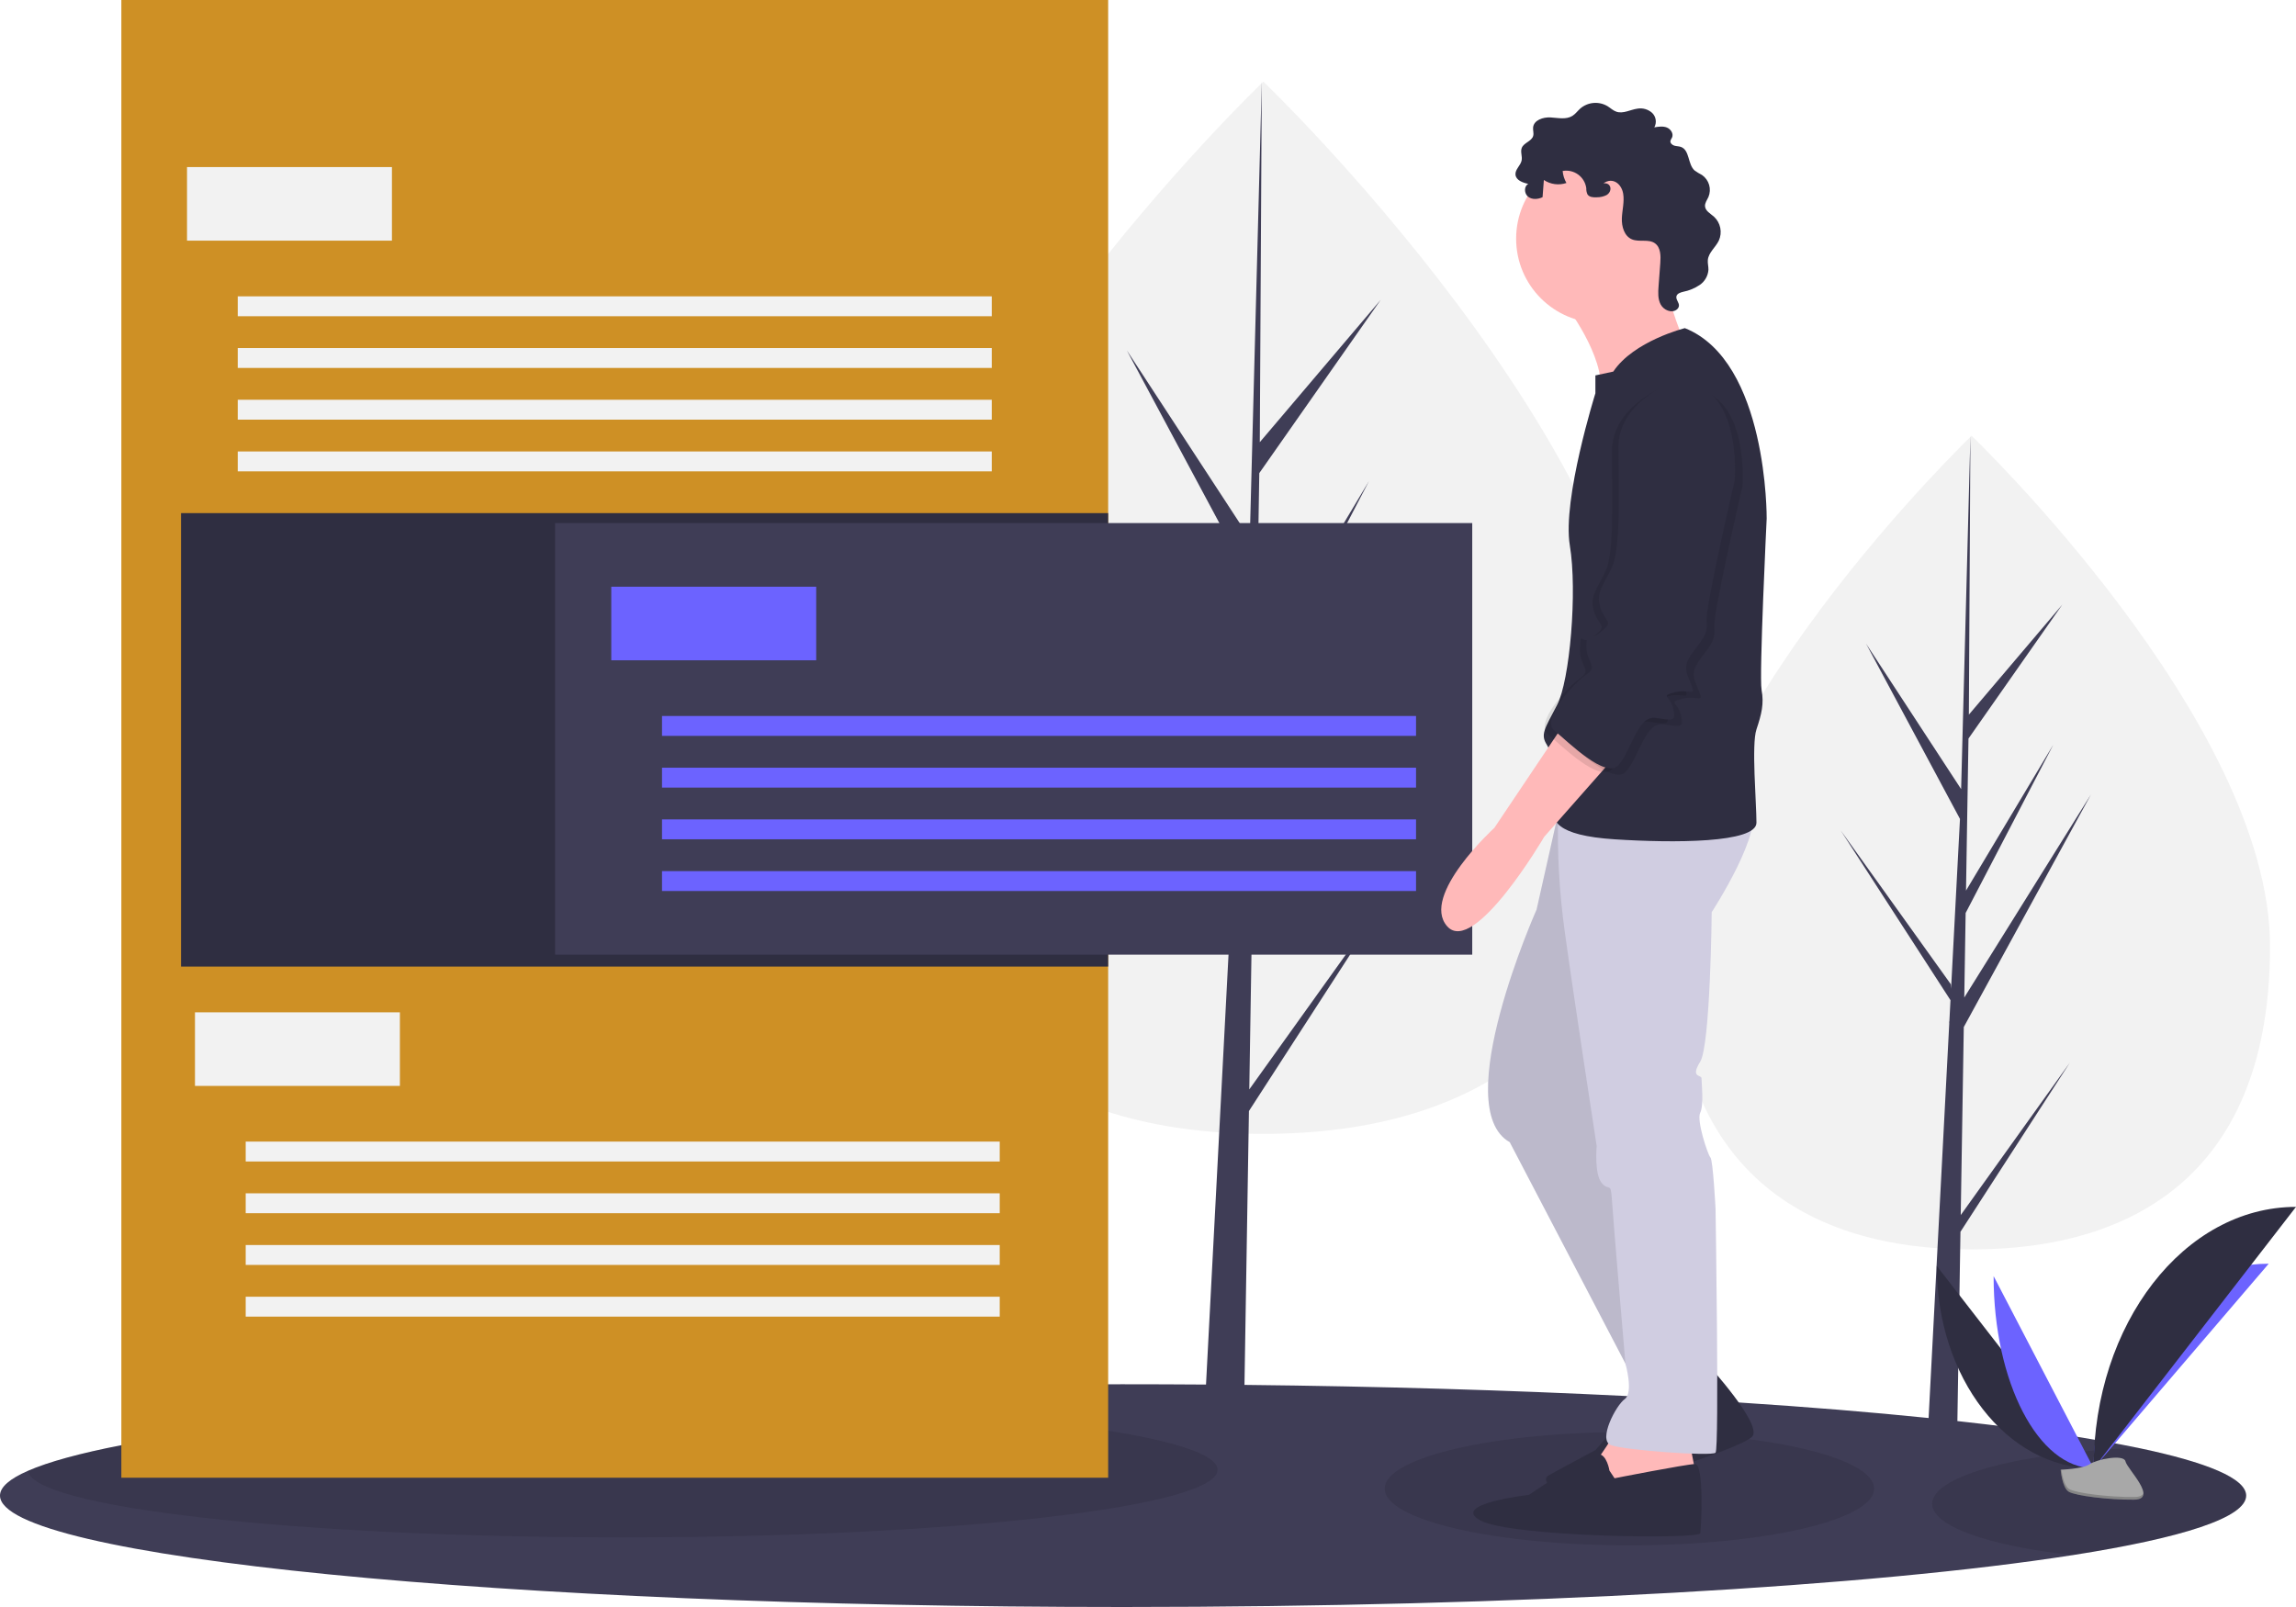 <svg width="250" height="175" viewBox="0 0 250 175" fill="none" xmlns="http://www.w3.org/2000/svg">
    <g clip-path="url(#clip0)">
        <path d="M247.172 103.051C247.172 127.518 232.624 136.061 214.678 136.061C196.732 136.061 182.184 127.518 182.184 103.051C182.184 78.585 214.678 47.459 214.678 47.459C214.678 47.459 247.172 78.585 247.172 103.051Z" fill="#F2F2F2"/>
        <path d="M213.495 132.319L213.827 111.842L227.677 86.51L213.88 108.63L214.029 99.423L223.574 81.095L214.069 96.986L214.338 80.427L224.559 65.836L214.38 77.823L214.548 47.459L213.492 87.655L213.578 85.997L203.186 70.094L213.412 89.18L212.443 107.674L212.415 107.183L200.434 90.447L212.378 108.918L212.257 111.23L212.236 111.265L212.245 111.455L209.789 158.376H213.071L213.465 134.14L225.38 115.715L213.495 132.319Z" fill="#3F3D56"/>
        <path d="M179.585 80.783C179.585 112.426 160.769 123.475 137.559 123.475C114.349 123.475 95.533 112.426 95.533 80.783C95.533 49.139 137.559 8.883 137.559 8.883C137.559 8.883 179.585 49.139 179.585 80.783Z" fill="#F2F2F2"/>
        <path d="M136.028 118.635L136.458 92.152L154.371 59.389L136.526 87.998L136.719 76.09L149.064 52.386L136.77 72.938V72.939L137.118 51.522L150.338 32.651L137.173 48.154L137.39 8.883L136.024 60.871L136.136 58.726L122.696 38.158L135.921 62.843L134.668 86.762L134.631 86.127L119.137 64.482L134.584 88.37L134.428 91.361L134.4 91.406L134.412 91.651L131.235 152.336H135.48L135.99 120.991L151.399 97.162L136.028 118.635Z" fill="#3F3D56"/>
        <path d="M244.574 162.87C244.574 165.252 237.651 167.476 225.69 169.349C204.018 172.746 165.806 175 122.286 175C54.75 175 0 169.57 0 162.87C0 161.944 1.051 161.037 3.042 160.17C5.287 159.188 8.732 158.253 13.214 157.379C22.453 155.577 36.103 154.036 52.752 152.891C72.078 151.565 95.45 150.776 120.662 150.745C121.202 150.743 121.743 150.742 122.286 150.743C125.323 150.743 128.333 150.754 131.317 150.776C132.719 150.785 134.115 150.798 135.504 150.813C150.353 150.971 164.406 151.393 177.177 152.029C177.747 152.057 178.315 152.088 178.881 152.116C179.074 152.125 179.267 152.137 179.46 152.147C179.512 152.149 179.564 152.151 179.616 152.156C182.125 152.288 184.58 152.429 186.979 152.578C187.766 152.625 188.546 152.674 189.319 152.726C196.829 153.214 203.761 153.782 209.995 154.42C211.06 154.528 212.105 154.639 213.129 154.752C221.018 155.617 227.66 156.599 232.778 157.666C240.342 159.242 244.574 161.007 244.574 162.87Z" fill="#3F3D56"/>
        <path opacity="0.1" d="M177.418 168.285C192.134 168.285 204.064 165.521 204.064 162.112C204.064 158.703 192.134 155.94 177.418 155.94C162.703 155.94 150.773 158.703 150.773 162.112C150.773 165.521 162.703 168.285 177.418 168.285Z" fill="black"/>
        <path opacity="0.1" d="M244.574 162.87C244.574 165.252 237.651 167.476 225.69 169.348C216.647 168.361 210.386 166.229 210.386 163.761C210.386 160.686 220.085 158.137 232.778 157.666C240.342 159.242 244.574 161.007 244.574 162.87Z" fill="black"/>
        <path opacity="0.1" d="M132.576 160.055C132.576 164.122 103.576 167.418 67.805 167.418C32.368 167.418 3.579 164.185 3.041 160.169C9.919 157.168 28.027 154.59 52.751 152.89C57.582 152.76 62.623 152.691 67.805 152.691C103.576 152.691 132.576 155.987 132.576 160.055Z" fill="black"/>
        <path d="M120.662 0H13.214V160.921H120.662V0Z" fill="#CE9025"/>
        <path d="M120.662 55.878H19.713V105.259H120.662V55.878Z" fill="#2F2E41"/>
        <path d="M160.305 56.961H60.439V103.96H160.305V56.961Z" fill="#3F3D56"/>
        <path d="M88.872 63.892H66.559V71.905H88.872V63.892Z" fill="#6C63FF"/>
        <path d="M154.185 77.97H72.083V80.136H154.185V77.97Z" fill="#6C63FF"/>
        <path d="M154.185 83.601H72.083V85.767H154.185V83.601Z" fill="#6C63FF"/>
        <path d="M154.185 89.232H72.083V91.398H154.185V89.232Z" fill="#6C63FF"/>
        <path d="M154.185 94.863H72.083V97.029H154.185V94.863Z" fill="#6C63FF"/>
        <path d="M42.676 18.193H20.363V26.206H42.676V18.193Z" fill="#F2F2F2"/>
        <path d="M107.989 32.271H25.887V34.437H107.989V32.271Z" fill="#F2F2F2"/>
        <path d="M107.989 37.902H25.887V40.068H107.989V37.902Z" fill="#F2F2F2"/>
        <path d="M107.989 43.533H25.887V45.699H107.989V43.533Z" fill="#F2F2F2"/>
        <path d="M107.989 49.164H25.887V51.33H107.989V49.164Z" fill="#F2F2F2"/>
        <path d="M43.542 110.241H21.23V118.254H43.542V110.241Z" fill="#F2F2F2"/>
        <path d="M108.856 124.318H26.753V126.484H108.856V124.318Z" fill="#F2F2F2"/>
        <path d="M108.856 129.95H26.753V132.116H108.856V129.95Z" fill="#F2F2F2"/>
        <path d="M108.856 135.581H26.753V137.747H108.856V135.581Z" fill="#F2F2F2"/>
        <path d="M108.856 141.212H26.753V143.378H108.856V141.212Z" fill="#F2F2F2"/>
        <path d="M170.373 33.089C170.373 33.089 174.827 38.795 174.27 42.83C173.714 46.866 183.457 37.264 183.457 37.264C183.457 37.264 180.117 30.306 181.926 26.966C183.736 23.626 170.373 33.089 170.373 33.089Z" fill="#FFB9B9"/>
        <path d="M185.963 148.595C185.963 148.595 191.809 154.997 190.834 156.388C189.86 157.78 172.739 163.068 170.79 162.79C168.842 162.512 167.867 161.12 168.563 160.702C169.259 160.285 173.714 157.919 173.714 157.919L177.472 153.605C177.472 153.605 180.256 152.074 180.256 151.239C180.256 150.404 185.963 148.595 185.963 148.595Z" fill="#2F2E41"/>
        <path d="M176.08 155.693C176.08 155.693 173.853 159.311 173.435 159.45C173.018 159.589 175.523 164.599 175.523 164.599L181.369 162.79L184.571 160.146L183.875 156.527L176.08 155.693Z" fill="#FFB9B9"/>
        <path d="M170.095 86.667L167.311 99.053C167.311 99.053 157.706 120.623 164.388 124.381L179.003 152.353L186.798 148.873L173.714 120.206L179.699 87.224L170.095 86.667Z" fill="#D0CDE1"/>
        <path opacity="0.1" d="M170.095 86.667L167.311 99.053C167.311 99.053 157.706 120.623 164.388 124.381L179.003 152.353L186.798 148.873L173.714 120.206L179.699 87.224L170.095 86.667Z" fill="black"/>
        <path d="M171.069 88.615H169.657C169.547 92.895 169.786 97.177 170.373 101.418C171.347 108.516 173.853 124.798 173.853 124.798C173.853 124.798 173.574 127.86 174.41 128.834C175.245 129.808 175.384 128.556 175.523 130.782C175.662 133.009 176.985 148.49 176.985 148.49C176.985 148.49 177.889 151.657 176.915 152.353C175.941 153.048 173.992 156.806 175.384 157.363C176.776 157.919 186.38 158.615 186.798 158.197C187.215 157.78 186.798 131.617 186.798 131.617C186.798 131.617 186.519 126.329 186.241 126.051C185.963 125.772 184.71 122.015 185.127 121.18C185.545 120.345 185.267 117.84 185.267 117.422C185.267 117.005 184.014 117.422 185.127 115.613C186.241 113.804 186.38 99.331 186.38 99.331C186.38 99.331 192.365 90.146 190.556 87.78L171.069 88.615Z" fill="#D0CDE1"/>
        <path d="M174.27 35.176C179.344 35.176 183.457 31.064 183.457 25.991C183.457 20.919 179.344 16.807 174.27 16.807C169.197 16.807 165.084 20.919 165.084 25.991C165.084 31.064 169.197 35.176 174.27 35.176Z" fill="#FFB9B9"/>
        <path d="M183.457 35.733C183.457 35.733 177.889 37.125 175.662 40.465L173.714 40.882V42.83C173.714 42.83 170.094 54.381 170.93 59.391C171.765 64.401 170.93 74.142 169.538 76.786C168.146 79.431 167.728 79.987 168.424 81.1C169.12 82.214 170.095 85.971 169.399 87.641C168.703 89.311 169.399 90.981 175.801 91.399C182.204 91.816 191.252 91.816 191.252 89.59C191.252 87.363 190.695 81.1 191.252 79.431C191.809 77.761 192.087 76.647 191.809 75.117C191.53 73.586 192.365 56.468 192.365 56.468C192.365 56.468 192.505 39.351 183.457 35.733Z" fill="#2F2E41"/>
        <path d="M170.373 78.735L162.717 90.146C162.717 90.146 154.644 97.522 157.567 100.862C160.49 104.202 168.146 91.12 168.146 91.12L176.497 81.657L170.373 78.735Z" fill="#FFB9B9"/>
        <path d="M175.245 160.146C175.245 160.146 174.966 158.337 173.992 158.337C173.018 158.337 166.475 162.79 166.475 162.79C166.475 162.79 157.846 163.764 161.186 165.573C164.527 167.382 184.988 167.661 185.127 166.965C185.267 166.269 185.545 159.407 184.571 159.429C183.596 159.45 175.801 160.981 175.801 160.981L175.245 160.146Z" fill="#2F2E41"/>
        <path d="M174.924 21.246C174.598 21.407 174.238 21.488 173.874 21.484C173.498 21.505 173.05 21.482 172.851 21.163C172.756 20.953 172.712 20.724 172.723 20.495C172.683 20.2 172.585 19.916 172.432 19.66C172.28 19.404 172.078 19.182 171.837 19.007C171.596 18.832 171.323 18.707 171.033 18.64C170.743 18.574 170.442 18.567 170.149 18.619C170.189 19.079 170.329 19.525 170.559 19.925C170.152 20.063 169.719 20.106 169.293 20.049C168.867 19.992 168.46 19.838 168.104 19.599L167.962 21.473C167.463 21.712 166.823 21.762 166.388 21.42C165.952 21.078 165.917 20.277 166.41 20.025C165.802 19.898 165.057 19.625 165.013 19.006C164.972 18.44 165.572 18.026 165.683 17.47C165.773 17.017 165.524 16.524 165.7 16.096C165.932 15.534 166.771 15.39 166.939 14.806C167.025 14.509 166.902 14.191 166.931 13.883C167.008 13.077 168.022 12.742 168.831 12.788C169.64 12.834 170.523 13.049 171.21 12.62C171.543 12.412 171.776 12.079 172.069 11.817C172.474 11.47 172.977 11.258 173.508 11.212C174.039 11.166 174.572 11.287 175.03 11.559C175.355 11.761 175.639 12.042 176.002 12.165C176.745 12.416 177.519 11.94 178.295 11.831C178.579 11.782 178.871 11.798 179.147 11.878C179.424 11.959 179.679 12.1 179.893 12.293C180.1 12.493 180.236 12.755 180.279 13.04C180.322 13.325 180.27 13.616 180.131 13.868C180.586 13.791 181.069 13.717 181.498 13.887C181.927 14.058 182.255 14.572 182.056 14.989C181.983 15.098 181.924 15.217 181.883 15.342C181.843 15.585 182.077 15.792 182.313 15.862C182.548 15.931 182.804 15.918 183.035 16.003C183.989 16.352 183.76 17.877 184.511 18.561C184.769 18.748 185.041 18.915 185.326 19.059C185.698 19.317 185.971 19.696 186.098 20.131C186.226 20.567 186.199 21.033 186.024 21.451C185.873 21.785 185.621 22.103 185.652 22.467C185.694 22.978 186.242 23.258 186.626 23.598C186.977 23.921 187.217 24.346 187.311 24.814C187.406 25.281 187.351 25.767 187.154 26.201C186.801 26.938 186.036 27.496 185.958 28.31C185.924 28.664 186.031 29.017 186.024 29.372C186.002 29.7 185.906 30.019 185.743 30.305C185.58 30.591 185.355 30.837 185.084 31.024C184.539 31.393 183.925 31.648 183.278 31.775C182.975 31.847 182.613 31.961 182.539 32.264C182.452 32.624 182.853 32.951 182.812 33.318C182.786 33.478 182.698 33.621 182.566 33.715C182.023 34.14 181.164 33.776 180.832 33.172C180.5 32.568 180.542 31.836 180.594 31.149L180.781 28.65C180.839 27.872 180.834 26.949 180.2 26.495C179.499 25.993 178.478 26.399 177.685 26.06C176.859 25.706 176.563 24.672 176.596 23.774C176.63 22.877 176.887 21.978 176.739 21.091C176.556 19.994 175.579 19.256 174.592 19.967C175.459 19.849 175.609 20.844 174.924 21.246Z" fill="#2F2E41"/>
        <path opacity="0.1" d="M182.622 42.413C182.622 42.413 177.054 44.639 177.054 49.371C177.054 54.102 177.333 60.365 176.358 62.452C175.384 64.54 174.549 65.236 175.106 66.906C175.662 68.576 176.637 68.297 175.106 69.55C173.574 70.802 173.714 68.715 173.574 70.802C173.435 72.89 174.966 73.168 173.574 74.142C172.182 75.116 168.563 79.013 170.095 80.265C171.626 81.518 175.662 85.554 177.054 84.023C178.446 82.492 179.142 78.596 181.091 78.874C183.04 79.152 183.318 79.291 183.04 77.9C182.761 76.508 181.508 76.508 183.179 76.091C184.849 75.673 185.545 76.647 184.988 75.255C184.431 73.864 184.014 73.307 185.127 71.776C186.241 70.246 186.798 69.828 186.659 68.297C186.519 66.766 189.721 52.989 189.721 52.989C189.721 52.989 190.695 41.3 182.622 42.413Z" fill="black"/>
        <path opacity="0.1" d="M181.091 42.135C181.091 42.135 175.523 44.361 175.523 49.093C175.523 53.824 175.801 60.087 174.827 62.174C173.853 64.262 173.018 64.957 173.574 66.627C174.131 68.297 175.105 68.019 173.574 69.272C172.043 70.524 172.182 68.437 172.043 70.524C171.904 72.612 173.435 72.89 172.043 73.864C170.651 74.838 167.032 78.735 168.563 79.987C170.095 81.24 174.131 85.275 175.523 83.745C176.915 82.214 177.611 78.317 179.56 78.596C181.508 78.874 181.787 79.013 181.508 77.621C181.23 76.23 179.977 76.23 181.648 75.812C183.318 75.395 184.014 76.369 183.457 74.977C182.9 73.586 182.483 73.029 183.596 71.498C184.71 69.967 185.267 69.55 185.127 68.019C184.988 66.488 188.19 52.711 188.19 52.711C188.19 52.711 189.164 41.021 181.091 42.135Z" fill="black"/>
        <path d="M181.787 41.717C181.787 41.717 176.219 43.944 176.219 48.675C176.219 53.407 176.497 59.669 175.523 61.757C174.549 63.844 173.714 64.54 174.27 66.21C174.827 67.88 175.801 67.602 174.27 68.854C172.739 70.107 172.878 68.019 172.739 70.107C172.6 72.194 174.131 72.472 172.739 73.447C171.347 74.421 167.728 78.317 169.259 79.57C170.791 80.822 174.827 84.858 176.219 83.327C177.611 81.796 178.307 77.9 180.256 78.178C182.204 78.456 182.483 78.596 182.204 77.204C181.926 75.812 180.673 75.812 182.344 75.395C184.014 74.977 184.71 75.951 184.153 74.56C183.596 73.168 183.179 72.612 184.292 71.081C185.406 69.55 185.963 69.132 185.823 67.602C185.684 66.071 188.886 52.294 188.886 52.294C188.886 52.294 189.86 40.604 181.787 41.717Z" fill="#2F2E41"/>
        <path d="M210.886 137.863C210.886 150.039 218.526 159.891 227.967 159.891L210.886 137.863Z" fill="#2F2E41"/>
        <path d="M227.967 159.891C227.967 147.579 236.493 137.616 247.029 137.616L227.967 159.891Z" fill="#6C63FF"/>
        <path d="M217.075 138.967C217.075 150.533 221.947 159.891 227.967 159.891L217.075 138.967Z" fill="#6C63FF"/>
        <path d="M227.967 159.891C227.967 144.159 237.822 131.428 250 131.428L227.967 159.891Z" fill="#2F2E41"/>
        <path d="M224.374 160.047C224.374 160.047 226.796 159.972 227.526 159.452C228.256 158.933 231.253 158.312 231.434 159.146C231.615 159.979 235.074 163.291 232.339 163.313C229.604 163.335 225.985 162.888 225.256 162.444C224.527 162 224.374 160.047 224.374 160.047Z" fill="#A8A8A8"/>
        <path opacity="0.2" d="M232.388 163.023C229.653 163.045 226.033 162.597 225.305 162.153C224.75 161.816 224.529 160.603 224.455 160.043C224.403 160.046 224.374 160.047 224.374 160.047C224.374 160.047 224.527 162 225.256 162.444C225.985 162.887 229.604 163.335 232.339 163.313C233.129 163.307 233.401 163.026 233.386 162.61C233.277 162.862 232.976 163.018 232.388 163.023Z" fill="black"/>
    </g>
    <defs>
        <clipPath id="clip0">
            <rect width="250" height="175" fill="white"/>
        </clipPath>
    </defs>
</svg>
